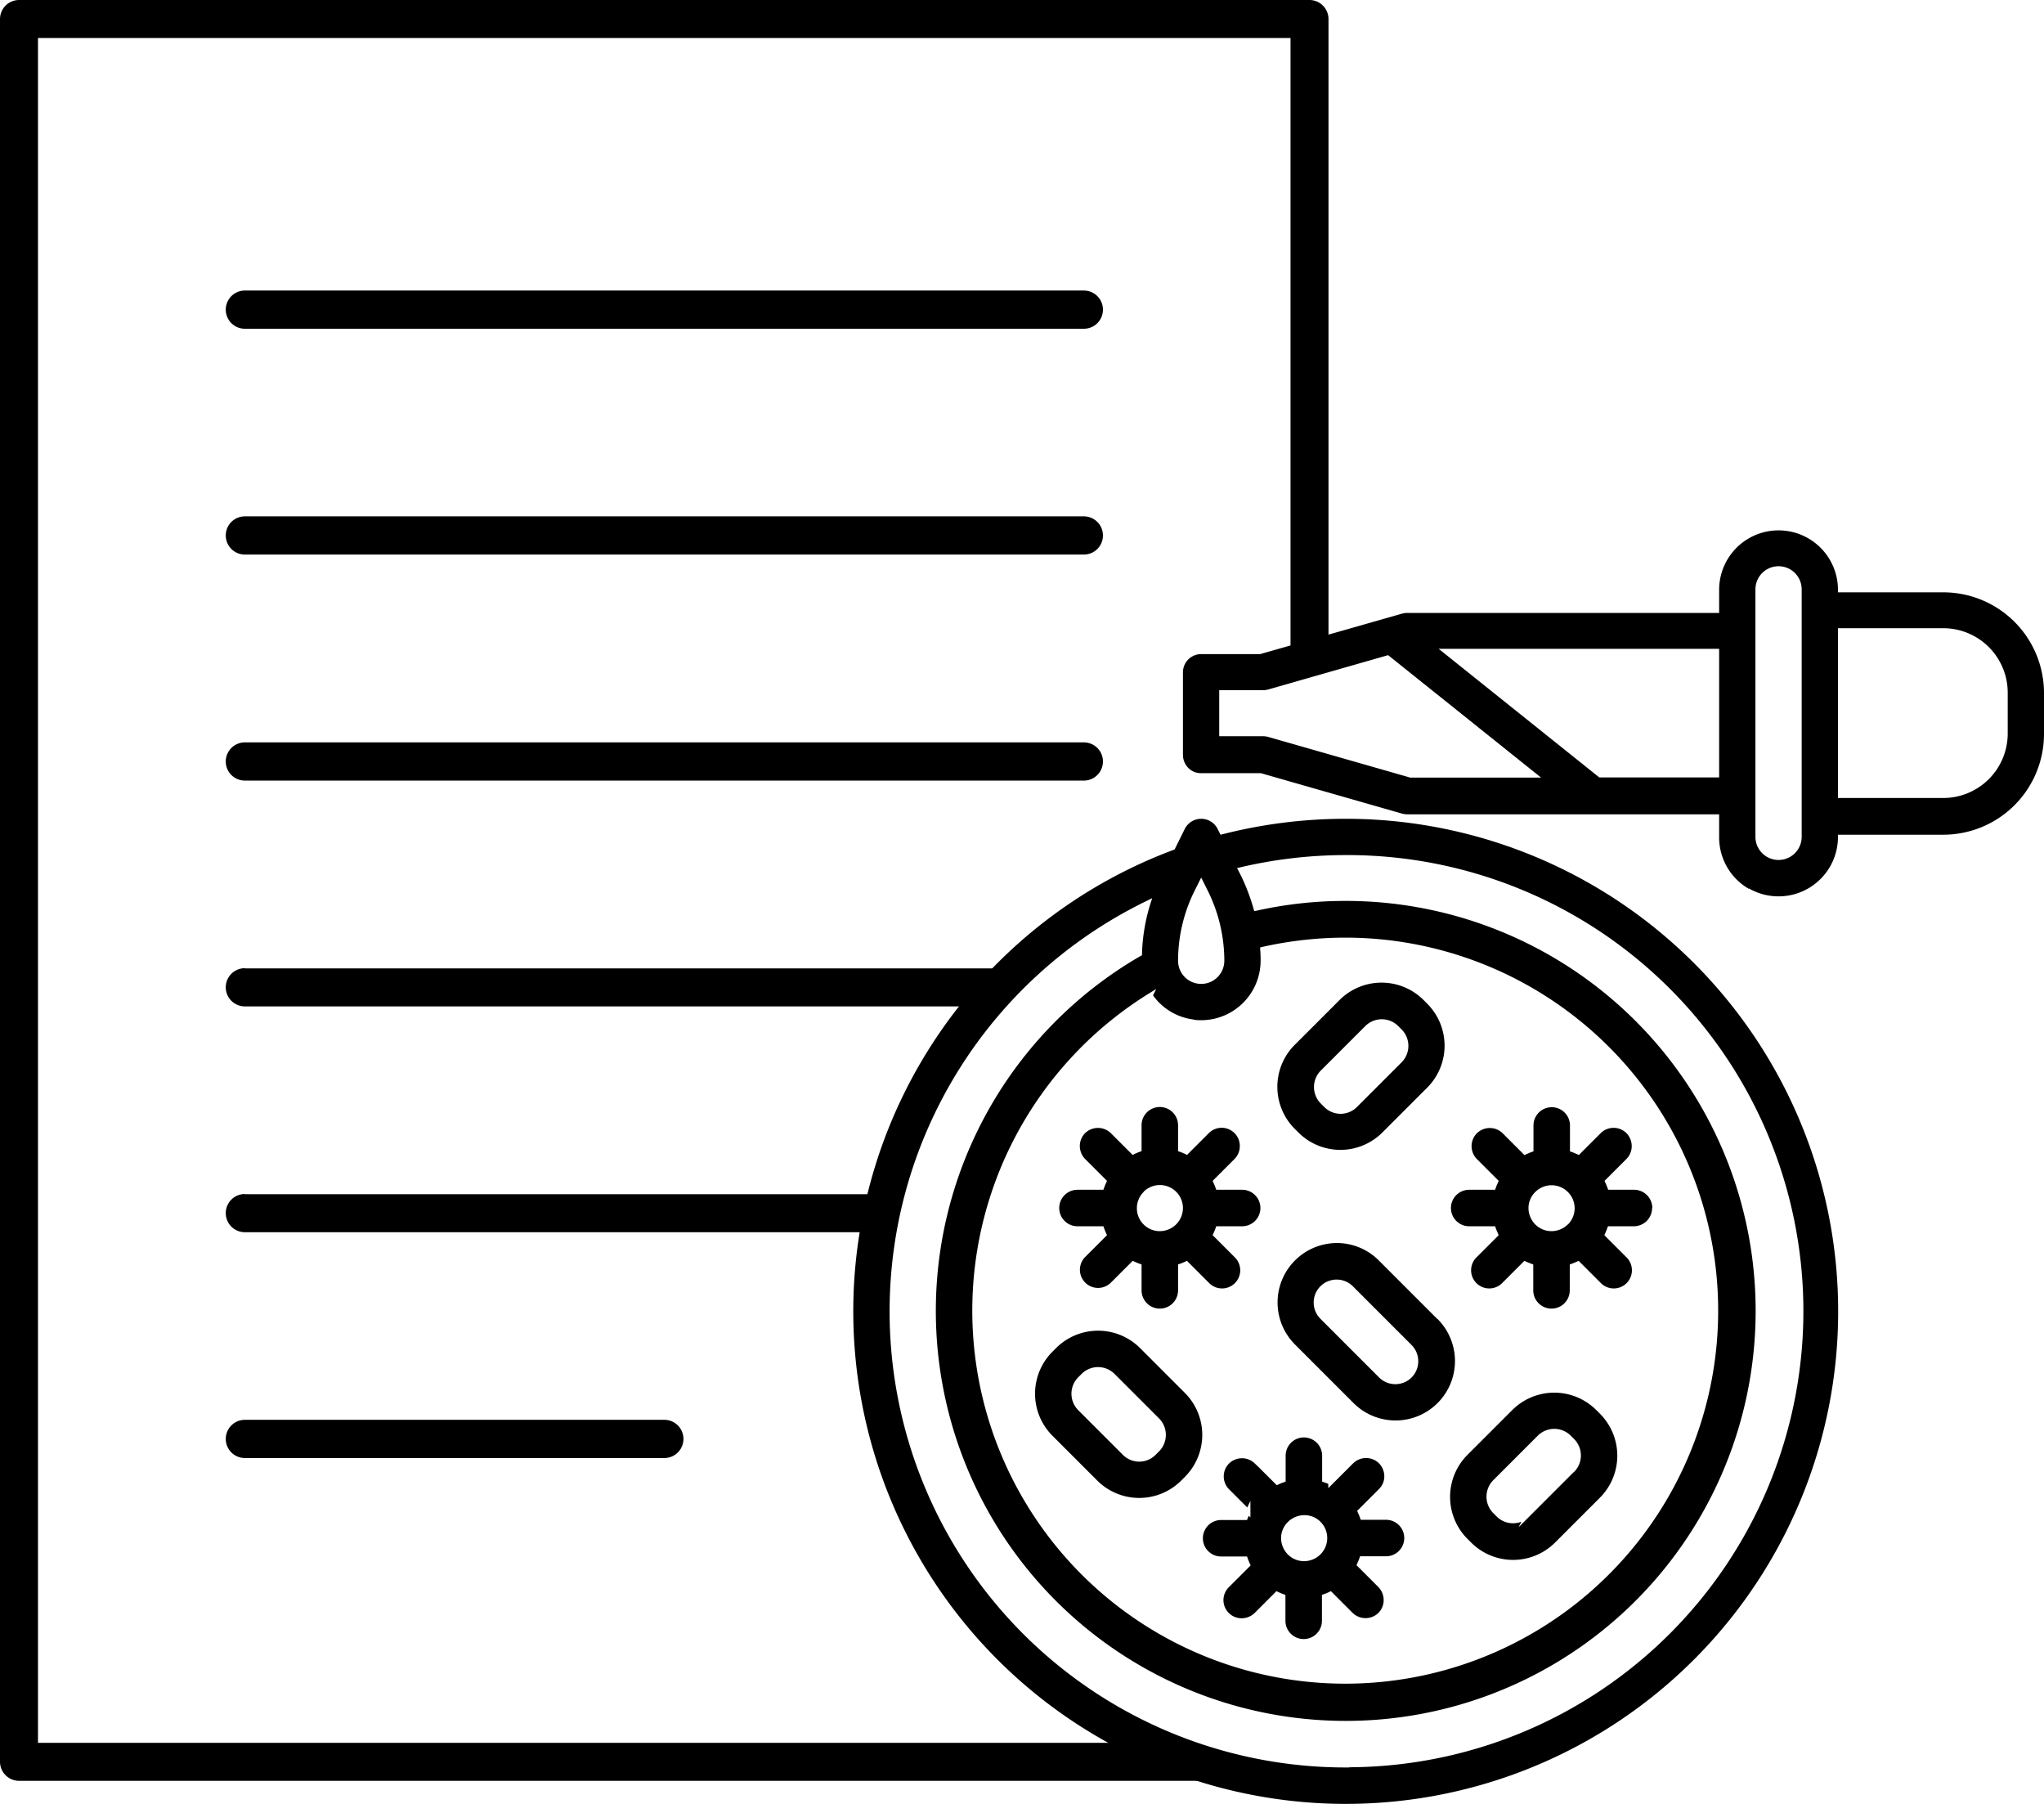 <svg id="Layer_1-2" xmlns="http://www.w3.org/2000/svg" width="96.33" height="85" viewBox="0 0 96.33 85">
  <g id="Group_588" data-name="Group 588">
    <path id="Path_7120" data-name="Path 7120" d="M51.08,13.69H11.54a.9.9,0,1,0,0,1.8H51.08a.9.9,0,1,0,0-1.8Z"/>
    <path id="Path_7121" data-name="Path 7121" d="M51.08,24.33H11.54a.9.9,0,0,0,0,1.8H51.08a.9.9,0,1,0,0-1.8Z"/>
    <path id="Path_7122" data-name="Path 7122" d="M51.08,34.98H11.54a.9.9,0,0,0,0,1.8H51.08a.9.9,0,0,0,0-1.8Z"/>
    <path id="Path_7123" data-name="Path 7123" d="M10.64,67.8a.9.9,0,0,0,.9.9H31.31a.9.9,0,0,0,0-1.8H11.54A.9.9,0,0,0,10.64,67.8Z"/>
    <path id="Path_7124" data-name="Path 7124" d="M61.72,0H.9A.9.9,0,0,0,0,.9V83.01a.9.9,0,0,0,.9.9H57.7a22.432,22.432,0,0,1-3.89-1.79H1.79V1.79H60.82V31.13l1.79-.51V.9A.9.9,0,0,0,61.72,0Z"/>
    <path id="Path_7125" data-name="Path 7125" d="M11.54,45.62a.9.9,0,0,0,0,1.8H46.47c.48-.62,1-1.22,1.54-1.79H11.54Z"/>
    <path id="Path_7126" data-name="Path 7126" d="M11.54,56.26a.9.9,0,0,0,0,1.8H41.73c.09-.57.22-1.16.37-1.79H11.54Z"/>
    <g id="Group_587" data-name="Group 587">
      <path id="Path_7127" data-name="Path 7127" d="M82.42,41.86a2.8,2.8,0,0,0,4.2-2.42v-.11h4.97a4.746,4.746,0,0,0,4.74-4.74V32.65a4.746,4.746,0,0,0-4.74-4.74H86.62v-.12a2.8,2.8,0,0,0-5.6,0v1.09H66.33a.986.986,0,0,0-.24.03l-6.7,1.91H56.61a.86.86,0,0,0-.86.86v3.89a.88.88,0,0,0,.25.61.822.822,0,0,0,.61.25h2.81l6.67,1.91a.986.986,0,0,0,.24.03H81.02v1.09a2.793,2.793,0,0,0,1.4,2.42Zm4.2-12.26h4.97a3.039,3.039,0,0,1,3.03,3.03v1.94a3.039,3.039,0,0,1-3.03,3.03H86.62v-8Zm-3.89-1.83a1.09,1.09,0,1,1,2.18,0V39.43a1.09,1.09,0,1,1-2.18,0Zm-16.3,8.86-6.67-1.91a.986.986,0,0,0-.24-.03H57.46V32.52h2.06a.986.986,0,0,0,.24-.03l5.66-1.62.05.04,7.16,5.73h-6.2Zm14.58,0H75.37L67.8,30.57H81.02v6.06Z"/>
      <path id="Path_7128" data-name="Path 7128" d="M63.41,38.58h-.02a23.479,23.479,0,0,0-5.78.73l-.09.02-.14-.28a.866.866,0,0,0-1.54,0l-.48.97-.04.02a23.208,23.208,0,1,0,8.1-1.46ZM56.3,41.97l.31-.62.31.62a7.414,7.414,0,0,1,.78,3.3,1.09,1.09,0,0,1-2.18,0A7.414,7.414,0,0,1,56.3,41.97Zm-.04,6.08a2.806,2.806,0,0,0,3.15-2.78,4.7,4.7,0,0,0-.02-.53v-.1l.09-.02a17.867,17.867,0,0,1,3.93-.44,17.576,17.576,0,1,1-9.26,2.63l.34-.21-.15.3a2.765,2.765,0,0,0,1.93,1.14Zm7.33,35.23h-.18a21.492,21.492,0,0,1-9.35-40.84l.24-.12-.08.25a8.725,8.725,0,0,0-.4,2.38v.06l-.06.03a19.318,19.318,0,1,0,9.66-2.59,19.166,19.166,0,0,0-4.2.46l-.11.02-.03-.1a9.266,9.266,0,0,0-.63-1.64l-.15-.29.14-.03a21.783,21.783,0,0,1,4.97-.58,21.49,21.49,0,0,1,.18,42.98Z"/>
      <path id="Path_7129" data-name="Path 7129" d="M67.74,62.15,64.99,59.4a2.785,2.785,0,0,0-1.98-.83h0a2.8,2.8,0,0,0-1.97,4.79l2.75,2.75a2.8,2.8,0,0,0,3.96,0,2.8,2.8,0,0,0,0-3.96ZM66.53,64.9a1.086,1.086,0,0,1-1.54,0l-2.75-2.75a1.082,1.082,0,1,1,1.53-1.53l2.75,2.75a1.086,1.086,0,0,1,0,1.54Z"/>
      <path id="Path_7130" data-name="Path 7130" d="M55.84,65.63l-2.11-2.11a2.8,2.8,0,0,0-3.96,0l-.17.17a2.8,2.8,0,0,0,0,3.96l2.11,2.11a2.8,2.8,0,0,0,3.96,0l.17-.17a2.8,2.8,0,0,0,0-3.96Zm-1.21,2.75h0l-.17.17a1.086,1.086,0,0,1-1.54,0l-2.11-2.11a1.1,1.1,0,0,1,0-1.54l.17-.17a1.1,1.1,0,0,1,1.54,0l2.11,2.11A1.1,1.1,0,0,1,54.63,68.38Z"/>
      <path id="Path_7131" data-name="Path 7131" d="M75.23,66.44a2.8,2.8,0,0,0-3.96,0l-2.11,2.11a2.8,2.8,0,0,0,0,3.96l.17.17a2.8,2.8,0,0,0,3.96,0l2.11-2.11a2.8,2.8,0,0,0,0-3.96Zm-1.05,2.91h0l-2.61,2.61.13-.26a1.09,1.09,0,0,1-1.16-.24l-.17-.17a1.1,1.1,0,0,1,0-1.54l2.11-2.11a1.1,1.1,0,0,1,1.54,0l.17.17a1.1,1.1,0,0,1,0,1.54Z"/>
      <path id="Path_7132" data-name="Path 7132" d="M61.19,53.36a2.8,2.8,0,0,0,3.96,0l2.11-2.11a2.8,2.8,0,0,0,0-3.96l-.17-.17a2.8,2.8,0,0,0-3.96,0l-2.15,2.15a2.8,2.8,0,0,0,.04,3.92Zm1.05-2.91,2.11-2.11a1.1,1.1,0,0,1,1.54,0l.17.17a1.1,1.1,0,0,1,0,1.54l-2.11,2.11a1.086,1.086,0,0,1-1.54,0l-.17-.17A1.1,1.1,0,0,1,62.24,50.45Z"/>
      <path id="Path_7133" data-name="Path 7133" d="M50.78,57.78H52l.03.08c.03.09.07.18.11.27l.03.07-1.05,1.05a.856.856,0,0,0,1.23,1.19l1.03-1.03.07.03c.09.04.18.08.27.11l.08.03V60.8a.86.86,0,0,0,1.72,0V59.58l.08-.03a2.176,2.176,0,0,0,.27-.11l.07-.03,1.03,1.03a.856.856,0,1,0,1.21-1.21L57.15,58.2l.03-.07c.04-.09.08-.18.11-.27l.03-.08h1.22a.86.86,0,1,0,0-1.72H57.32l-.03-.08c-.03-.09-.07-.18-.11-.27l-.03-.07,1.03-1.03a.862.862,0,0,0,.25-.61.855.855,0,0,0-1.46-.61l-1.03,1.03-.07-.04c-.09-.04-.18-.08-.27-.11l-.08-.03V53.02a.86.86,0,0,0-1.72,0v1.22l-.08.03c-.09.03-.18.07-.27.11l-.07.04-1.03-1.03a.873.873,0,0,0-1.21,0,.862.862,0,0,0-.25.61.88.88,0,0,0,.25.61l1.03,1.03-.03.07c-.04.09-.08.18-.11.27l-.03.08H50.78a.86.86,0,1,0,0,1.72Zm3.12-1.63a1.087,1.087,0,0,1,1.85.77,1.093,1.093,0,0,1-1.09,1.09,1.081,1.081,0,0,1-.76-1.85Z"/>
      <path id="Path_7134" data-name="Path 7134" d="M77.87,56.92a.86.86,0,0,0-.86-.86H75.79l-.03-.08c-.03-.09-.07-.18-.11-.27l-.03-.07,1.03-1.03A.862.862,0,0,0,76.9,54a.88.88,0,0,0-.25-.61.863.863,0,0,0-1.21,0l-1.03,1.03-.07-.03c-.09-.04-.18-.08-.27-.11l-.08-.03V53.03a.86.86,0,0,0-1.72,0v1.22l-.08.03c-.09.03-.18.07-.27.11l-.07.04L70.82,53.4a.862.862,0,0,0-.61-.25h0a.88.88,0,0,0-.61.25.863.863,0,0,0,0,1.21l1.03,1.03-.03.07c-.04.09-.08.18-.11.27l-.03.08H69.24a.86.86,0,0,0,0,1.72h1.22l.03.08c.03.09.07.18.11.27l.03.07L69.6,59.23a.856.856,0,1,0,1.21,1.21l1.03-1.03.07.03c.09.04.18.08.27.11l.08.03V60.8a.86.86,0,0,0,1.72,0V59.58l.08-.03c.09-.03.18-.07.27-.11l.07-.03,1.03,1.03a.856.856,0,1,0,1.21-1.21L75.61,58.2l.03-.07c.04-.09.08-.18.11-.27l.03-.08H77a.86.86,0,0,0,.86-.86Zm-3.98.77a1.1,1.1,0,0,1-.77.32,1.076,1.076,0,0,1-1-.67,1.06,1.06,0,0,1,.24-1.18,1.087,1.087,0,0,1,1.85.77,1.1,1.1,0,0,1-.32.77Z"/>
      <path id="Path_7135" data-name="Path 7135" d="M65.35,71.61H64.13l-.03-.08c-.03-.09-.07-.18-.11-.27l-.03-.07,1.05-1.05a.834.834,0,0,0,.23-.58.88.88,0,0,0-.25-.61.862.862,0,0,0-.61-.25h0a.88.88,0,0,0-.61.25L62.6,70.12v-.2a1.8,1.8,0,0,0-.21-.08l-.08-.03V68.59a.86.86,0,1,0-1.72,0v1.22l-.08.03a2.176,2.176,0,0,0-.27.11l-.07.03-.83-.83h0l-.2-.19a.862.862,0,0,0-.61-.25h0a.88.88,0,0,0-.61.25.863.863,0,0,0,0,1.21l.86.86.15-.31v.78l-.08-.08s-.03.08-.05.12l-.03.08H57.55a.86.86,0,0,0,0,1.72h1.22l.03.08c.03.09.07.18.11.27l.03.07-1.03,1.03a.855.855,0,0,0,.61,1.46h0a.88.88,0,0,0,.61-.25l1.03-1.03.07.04c.09.04.18.08.27.11l.08.03v1.22a.86.86,0,0,0,1.72,0V75.15l.08-.03c.09-.03.18-.07.27-.11l.07-.04L63.75,76a.873.873,0,0,0,1.21,0,.862.862,0,0,0,.25-.61.88.88,0,0,0-.25-.61l-1.03-1.03.03-.07c.04-.09.08-.18.11-.27l.03-.08h1.22a.86.86,0,0,0,0-1.72Zm-3.12,1.63a1.1,1.1,0,0,1-.77.32,1.076,1.076,0,0,1-1-.67,1.06,1.06,0,0,1,.24-1.18,1.1,1.1,0,0,1,1.18-.24,1.083,1.083,0,0,1,.35,1.77Z"/>
    </g>
  </g>
</svg>
